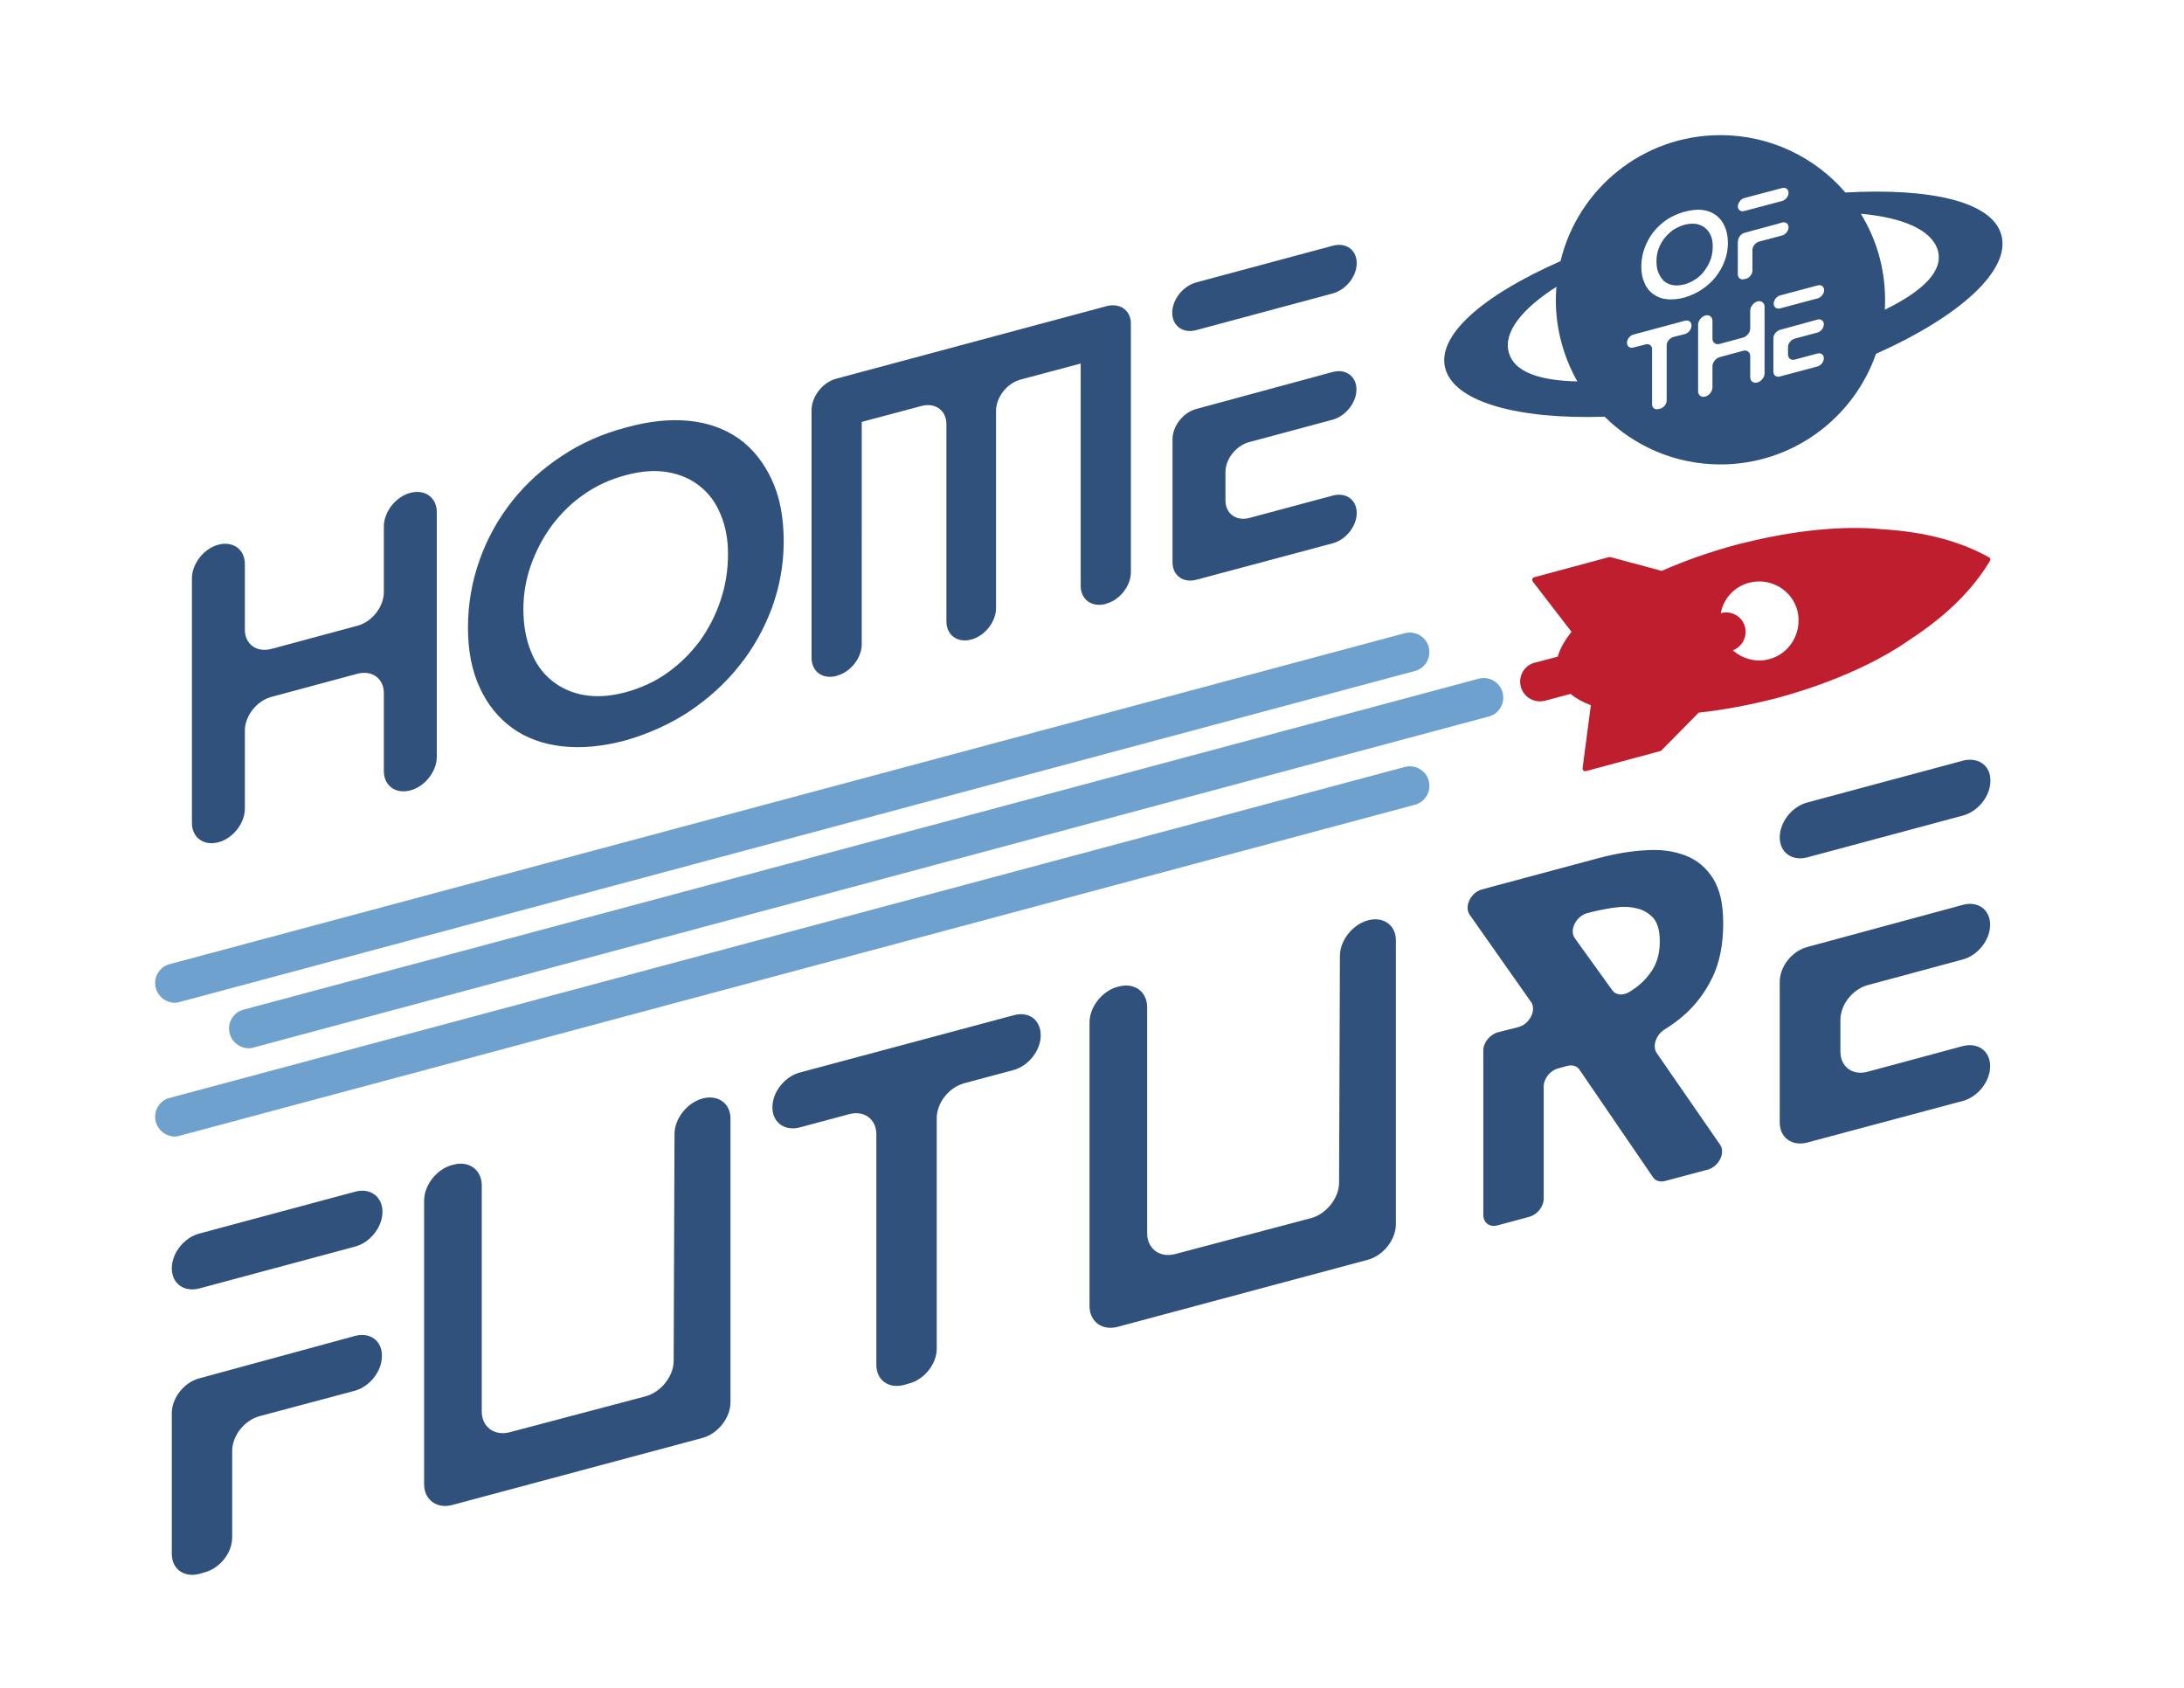 <svg version="1.1" id="Layer_1" xmlns="http://www.w3.org/2000/svg" x="0" y="0" viewBox="0 0 792 612" xml:space="preserve"><style type="text/css">.st0{display:none}.st1{display:inline}.st1,.st5{fill:#30517b}</style><g class="st0"><path class="st1" d="M156.9 187.6c-2.4.6-4.5 2.7-5.4 5h-.1l-8.9 14.2c-1.9 2.6-3.1 5.7-3.1 8.8v23.3l-29.1 7.8c-2.6.7-4.9 2.2-6.9 4.1l-.1.1-10.5 10.8v-51c0-3.2-2.6-5.1-5.8-4.3-2 .5-3.8 2-4.8 3.9L72.9 225l-.1.4c-2 2.6-3.3 5.8-3.3 9v87.4c0 3.2 2.6 5.1 5.8 4.3 2.2-.6 4.2-2.4 5.2-4.5h.2l9.2-14.8.1-.4c1.7-2.5 2.8-5.4 2.8-8.3v-23.3l11.7-3.1 5.8-1.6 29.1-7.8V303c0 3.2 2.6 5.1 5.8 4.3 2.2-.6 4.1-2.4 5.1-4.4l9.1-14.6v-.1c2-2.6 3.2-5.8 3.2-8.9v-87.4c.2-3.3-2.4-5.2-5.7-4.3zm72.2-19.3c-32.2 8.6-58.3 41.7-58.3 73.9s26.1 51.3 58.3 42.7c32.2-8.6 58.3-41.7 58.3-73.9-.1-32.3-26.2-51.4-58.3-42.7zm0 93.2c-19.3 5.2-35-6.3-35-25.6s15.7-39.2 35-44.3c19.3-5.2 35 6.3 35 25.6-.1 19.3-15.7 39.1-35 44.3zm180.6-141.6l-17.5 4.7c-3.9 1-7.3 3.9-9.4 7.3L351.5 176l-32.6-28.5-.1.1c-2.1-1.5-5-2-8.2-1.1l-17.5 4.7c-3.2.9-5.8 4.2-5.8 7.4 0 2.1 1.1 3.6 2.8 4.2l8.9 4.4v87.3c0 6.4 5.2 10.3 11.7 8.5 6.4-1.7 11.7-8.3 11.7-14.8v-62.1l21.2 18.5.1-.1c2.1 1.3 4.8 1.7 7.8.9 2.9-.8 5.6-2.6 7.7-4.9l.1.1 21.4-30.3v59.4l.4-.1c-.2 1-.4 2-.4 3 0 6.4 5.2 10.3 11.7 8.5 6.4-1.7 11.7-8.3 11.7-14.8v-87.4l10.2-10.3-.1-.1c.9-1.3 1.5-2.8 1.5-4.3-.2-3.3-2.8-5.2-6-4.3zm111.7 63.2l-64.1 17.2V177l23.3-6.2c1.7-.5 3.4-1.3 4.9-2.4v.1l9.9-8.3v-.1c1.7-1.5 2.8-3.6 2.8-5.7s-1.1-3.6-2.8-4.2v-.2l-8.3-2.3c-1.8-.7-4-.8-6.4-.2l-23.3 6.2v-23.3l64.1-17.2c3.2-.9 5.8-4.2 5.8-7.4 0-1.8-.8-3.1-2-3.8l.1-.2-13.1-6.2h-.3c-2.1-1.4-4.9-1.8-7.9-1l-75.7 20.3c-3.2.9-5.8 4.2-5.8 7.4 0 2 1 3.5 2.6 4.2l9.1 4.3v87.4c0 6.4 5.2 10.3 11.7 8.5l58.3-15.6c3.1-.8 5.9-2.8 8-5.4h.1l13.1-13.2c1.3-1.4 2.1-3.3 2.1-5.1-.3-3.2-3-5.1-6.2-4.3z"/></g><g class="st0"><path class="st1" d="M162.3 421.4l-13.1-6.2h-.3c-2.1-1.4-4.9-1.8-7.9-1l-75.7 20.3c-3.2.9-5.8 4.2-5.8 7.4 0 2 1 3.5 2.6 4.2l9.1 4.3v87.4c0 6.4 5.2 10.3 11.7 8.5 6.4-1.7 11.7-8.3 11.7-14.8v-35l23.3-6.2c3.1-.8 6-2.8 8.1-5.4l13.1-13.2c1.3-1.4 2.1-3.3 2.1-5.1 0-3.2-2.6-5.1-5.8-4.3l-17.5 4.7-23.3 6.2v-23.3l64.1-17.2c3.2-.9 5.8-4.2 5.8-7.4 0-1.8-.8-3.1-2-3.8l-.2-.1zm320.6-98.9c-1.8.5-3.4 1.7-4.5 3.3l-9.4 15.1-.1.4c-2.1 2.7-3.4 5.9-3.4 9.2v46.6c0 12.9-10.4 26.1-23.3 29.5-12.8 3.4-23.1-4.1-23.3-16.7h.1v-58.6h-.1c0-6.4-5.2-10.3-11.7-8.5-6.4 1.7-11.7 8.3-11.7 14.8v58.6c.2 25.5 21 40.7 46.6 33.8 25.7-6.9 46.6-33.4 46.6-59.1v-64.1c0-3.2-2.6-5.2-5.8-4.3zm-224.1 60c-1.8.5-3.4 1.7-4.5 3.3l-9.4 15.1-.1.4c-2.1 2.7-3.4 5.9-3.4 9.2v46.6c0 12.9-10.4 26.1-23.3 29.5-12.8 3.4-23.1-4.1-23.3-16.7h.1v-58.6h-.1c0-6.4-5.2-10.3-11.7-8.5-6.4 1.7-11.7 8.3-11.7 14.8v58.6c.2 25.5 21 40.7 46.6 33.8 25.7-6.9 46.6-33.4 46.6-59.1v-64.1c0-3.2-2.6-5.1-5.8-4.3zm125-33.3c-.4 0-.9.1-1.3.2l-40.8 10.9-23.3 6.2-40.8 10.9c-3.2.9-5.8 4.2-5.8 7.4 0 1.8.8 3.1 2 3.8l-.1.2 14.9 7.2h.5c1.7.6 3.8.6 6 0l23.3-6.2v87.4c0 3.2 2.6 5.1 5.8 4.3 1.7-.5 3.3-1.6 4.3-3.1l11.8-18.9.1-.6c.7-1.7 1.2-3.6 1.2-5.4v-69.9l23.3-6.2c3.4-.9 6.5-3.2 8.7-6.2l11.5-11.5c.5-.4 1-.9 1.5-1.5l.1-.1c1-1.3 1.6-2.9 1.6-4.5 0-2.7-2-4.5-4.5-4.4zm208.1 51.6l-21-36.2c10.8-8.8 18.2-22.3 18.2-35.6 0-19.3-15.7-30.8-35-25.6l-52.4 14.1c-3.2.9-5.8 4.2-5.8 7.4 0 2.2 1.3 3.8 3.1 4.3l8.5 4.2v87.4c0 6.4 5.2 10.3 11.7 8.5 6.4-1.7 11.7-8.3 11.7-14.8V333l23.3-6.2c6.4-1.7 11.7 2.1 11.7 8.5s-5.2 13.1-11.7 14.8c-3.7 1-6.9 3.5-9.1 6.8l-.3.4v.1l-6.8 10.9c-.8 1.2-1.3 2.6-1.3 4 0 .4 0 .8.1 1.2.6 2.5 2.9 3.8 5.7 3.1l4.2-1.1 20.4 34.9c2 3.2 5.8 4.7 10.3 3.5l9.4-2.5.1-.3c3.2-.9 5.7-4.2 5.7-7.3 0-1.3-.3-2.2-.7-3zm106.9-43l-64 17.2v-23.3l23.3-6.2c1.7-.5 3.4-1.3 4.9-2.4v.1l9.9-8.3v-.1c1.6-1.5 2.8-3.6 2.8-5.7s-1.1-3.6-2.8-4.2v-.2l-8.3-2.3c-1.8-.7-4-.8-6.4-.2l-23.3 6.2v-23.3l64.1-17.2c3.2-.9 5.8-4.2 5.8-7.4 0-1.8-.8-3.1-2-3.8l.1-.2-13.1-6.2h-.3c-2.1-1.4-4.9-1.8-7.9-1l-75.7 20.3c-3.2.9-5.8 4.2-5.8 7.4 0 2 1 3.5 2.6 4.2l9.1 4.3v87.4c0 6.4 5.2 10.3 11.7 8.5l58.3-15.6c3.1-.8 5.9-2.8 8-5.4h.1l13.1-13.2c1.3-1.4 2.1-3.3 2.1-5.1-.4-3.2-3-5.1-6.3-4.3z"/></g><g class="st0"><path class="st1" d="M735.2 101.3c-3.5-12-25.8-16.9-56.5-15.2-11-12.8-27.2-20.9-45.3-20.9-28.2 0-51.7 19.5-58 45.7-28.2 12.4-45.3 27.1-41.7 39.2 3.6 12 26.5 18.2 57.7 17.2 10.8 10.7 25.6 17.3 42 17.3 26.1 0 48.3-16.8 56.4-40.1 30.6-13.5 49.2-30.4 45.4-43.2zm-178.5 43c-2.2-7.3 4.5-15.9 17.2-24-.1 1.6-.2 3.2-.2 4.8 0 10.7 2.9 20.8 7.8 29.5-13.7-.3-22.8-3.4-24.8-10.3zm79.8-52.5l18.5-5c.7-.2 1.4-.1 1.9.2h.1l3.2 1.5c.3.2.5.5.5.9 0 .8-.6 1.6-1.4 1.8l-15.7 4.2v5.7l5.7-1.5 4.3-1.1c.8-.2 1.4.3 1.4 1 0 .4-.2.9-.5 1.2l-3.2 3.2c-.5.6-1.2 1.1-2 1.3l-5.7 1.5v8.5c0 1.6-1.3 3.2-2.8 3.6-1.6.4-2.8-.5-2.8-2.1v-21l-2.2-1.1c-.4-.2-.6-.5-.6-1-.1-.8.5-1.6 1.3-1.8zm-16.3 4.4c7.9-2.1 14.2 2.6 14.2 10.4 0 7.9-6.4 16-14.2 18.1-7.9 2.1-14.2-2.6-14.2-10.4-.1-7.9 6.3-16 14.2-18.1zm-.2 36c-.1.2-.2.3-.4.4l-2.8 2.9c-.5.7-1.3 1.3-2.1 1.5l-5.8 1.5v17.3c0 .4-.1.9-.3 1.3v.2l-2.9 4.7c-.3.4-.6.7-1.1.8-.8.2-1.4-.3-1.4-1.1v-21.6l-5.8 1.5c-.5.1-1 .1-1.5 0h-.1l-3.7-1.8c-.3-.2-.5-.5-.5-1 0-.8.6-1.6 1.4-1.8l10.1-2.7 5.8-1.5 10.1-2.7h.3c.6 0 1.1.4 1.1 1.1 0 .3-.2.7-.4 1zm24.9 14c0 .8-.3 1.5-.8 2.2l-2.3 3.6c-.2.5-.7 1-1.3 1.1-.8.2-1.4-.3-1.4-1.1v-10l-7.2 1.9-1.4.4-2.9.8v5.8c0 .7-.3 1.4-.7 2v.1l-2.3 3.7c-.2.5-.7 1-1.3 1.1-.8.2-1.4-.3-1.4-1.1v-21.6c0-.8.3-1.6.8-2.2v-.1l2.3-3.7c.3-.5.7-.8 1.2-1 .8-.2 1.4.3 1.4 1.1v12.6l2.6-2.7c.5-.5 1.1-.8 1.7-1l7.2-1.9v-5.8c0-.8.3-1.5.8-2.2l2.2-3.5c.2-.6.7-1.1 1.3-1.2.8-.2 1.4.3 1.4 1.1v21.6zm16.8-16.1c.6-.2 1.1-.1 1.6.1l2.1.6v.1c.4.1.7.5.7 1s-.3 1-.7 1.4l-2.4 2.1c-.4.3-.8.5-1.2.6l-5.8 1.5v5.8l15.8-4.2c.8-.2 1.4.3 1.4 1.1 0 .4-.2.9-.5 1.3l-3.2 3.3c-.5.6-1.2 1.1-2 1.3l-14.4 3.9c-1.6.4-2.9-.5-2.9-2.1V126l-2.2-1.1c-.4-.2-.6-.5-.6-1 0-.8.6-1.6 1.4-1.8l18.7-5c.8-.2 1.4-.1 2 .2h.1l3.2 1.5c.3.2.5.5.5 1 0 .8-.6 1.6-1.4 1.8l-15.8 4.2v5.8l5.6-1.5zm31.4-1.5c.1-1.2.1-2.4.1-3.6 0-11.4-3.2-22.1-8.8-31.2 15.4 1.4 25.7 5.9 27.9 13.2 2.2 7.5-5.4 14.8-19.2 21.6z"/><path class="st1" d="M620.2 119c4.7-1.3 8.5-6.1 8.5-10.8 0-4.7-3.8-7.5-8.5-6.3-4.7 1.3-8.5 6.1-8.5 10.8-.1 4.8 3.8 7.6 8.5 6.3z"/></g><path d="M721.5 202.2s-.1-.1-.2-.1c-10.5-5.9-23.5-9.3-38.8-10.2-14.1-1.4-31.8.4-49.9 4.9-1.4.3-2.4.6-2.8.7h-.1c-9.6 2.6-18.7 5.8-27.1 9.5l-18.6-5h-.5l-27.1 7.3c-.3.1-.6.3-.7.6s0 .6.1.9l14.1 18.3c-2.5 3.1-4.2 6.1-5 9l-8.4 2.2c-3.8 1-6 4.9-5 8.7.9 3.2 3.7 5.3 6.9 5.3.6 0 1.2-.1 1.8-.2l9.3-2.5c2 1.6 4.4 3 7.4 4.1l-3 22.9c0 .3.1.6.3.8.2.2.6.3.9.2l27.1-7.3c.2 0 .3-.1.4-.3l13.4-13.6c9.2-1 18.7-2.8 28.4-5.3 0 0 1.2-.3 3.2-.9 17.8-5.1 33.9-12.4 45.3-20.5 12.9-8.4 22.6-18 28.7-28.3.1-.2.2-.4.2-.6 0-.1-.1-.4-.3-.6zM641.6 239c-4.8 1.3-9.7-.1-13.2-3.2 3.4-1.3 5.3-4.9 4.4-8.5-1-3.8-4.9-6-8.7-5h-.1c1-5.2 4.9-9.6 10.3-11 7.6-2 15.5 2.5 17.5 10.1 1.9 7.7-2.6 15.6-10.2 17.6z" fill="#be1e2d"/><path d="M90.2 380.1c-3.1 0-6-2.1-6.9-5.3-1-3.8 1.2-7.7 5-8.7l447.9-120c3.8-1 7.7 1.2 8.7 5 1 3.8-1.2 7.7-5 8.7L92 379.8c-.5.2-1.2.3-1.8.3zm-26.8-16.5c-3.1 0-6-2.1-6.9-5.3-1-3.8 1.2-7.7 5-8.7l447.9-120c3.8-1 7.7 1.2 8.7 5 1 3.8-1.2 7.7-5 8.7l-447.9 120c-.6.2-1.2.3-1.8.3zm0 48.5c-3.1 0-6-2.1-6.9-5.3-1-3.8 1.2-7.7 5-8.7l447.9-120c3.8-1 7.7 1.2 8.7 5s-1.2 7.7-5 8.7l-447.9 120c-.6.2-1.2.3-1.8.3z" fill="#6fa1ce"/><path class="st5" d="M148.8 178.7c-5.3 1.4-9.6 6.9-9.6 12.2v23.8c0 5.3-4.3 10.8-9.6 12.2l-31.2 8.4c-5.3 1.4-9.6-1.7-9.6-7v-23.8c0-5.3-4.3-8.4-9.6-7-5.3 1.4-9.6 6.9-9.6 12.2v88.7c0 5.3 4.3 8.4 9.6 7 5.3-1.4 9.6-6.9 9.6-12.2v-28.3c0-5.3 4.3-10.8 9.6-12.2l31.2-8.4c5.3-1.4 9.6 1.7 9.6 7v28.3c0 5.3 4.3 8.4 9.6 7s9.6-6.9 9.6-12.2v-88.7c0-5.3-4.3-8.4-9.6-7zM268 159.1c-5.1-3.6-11.1-5.8-18.1-6.5-7-.7-14.7.1-23.2 2.5-8.3 2.2-16 5.6-22.9 10.2-7 4.6-13 10-18 16.3-5 6.3-9 13.4-11.8 21.2-2.8 7.8-4.3 16.1-4.3 24.7 0 8.4 1.4 15.7 4.3 21.9 2.8 6.1 6.8 11 11.8 14.6 5 3.6 11 5.8 18 6.6 7 .8 14.6.1 22.9-2.1 8.4-2.4 16.2-5.9 23.2-10.5 7-4.7 13.1-10.2 18.1-16.5 5.1-6.3 9-13.3 11.9-21 2.8-7.7 4.3-15.7 4.3-24.2 0-8.6-1.4-16.1-4.3-22.3-2.9-6.3-6.9-11.3-11.9-14.9zm-6.7 58.6c-1.8 5.4-4.3 10.2-7.5 14.7-3.3 4.4-7.2 8.3-11.7 11.5-4.6 3.3-9.7 5.6-15.2 7.1-5.6 1.5-10.6 1.8-15.2 1-4.5-.8-8.4-2.6-11.7-5.3-3.3-2.7-5.8-6.2-7.5-10.6-1.8-4.4-2.7-9.5-2.7-15.3 0-5.4.9-10.6 2.7-15.8 1.8-5.1 4.3-9.9 7.5-14.3 3.3-4.4 7.1-8.2 11.7-11.4 4.5-3.2 9.6-5.5 15.2-7s10.7-1.9 15.2-1.1c4.6.8 8.5 2.5 11.7 5.1 3.3 2.6 5.8 6 7.5 10.2 1.8 4.2 2.7 9 2.7 14.4 0 5.9-.9 11.5-2.7 16.8zm140-106.7l-98 26.3c-5 1.3-9 6.5-9 11.4v89.8c0 5 4 7.9 9 6.6l.2-.1c5-1.3 9-6.5 9-11.4V153l.3-.1 21.4-5.7c5-1.3 9 1.6 9 6.6v71.5c0 5 4 7.9 9 6.6 5-1.3 9-6.5 9-11.4V149c0-5 4-10.1 9-11.4l21.4-5.7.3-.1v80.6c0 5 4 7.9 9 6.6l.2-.1c5-1.3 9-6.5 9-11.4v-89.8c.2-5-3.8-8-8.8-6.7zm82-21.9l-49.5 13.3c-4.8 1.3-8.7 6.2-8.7 11s3.9 7.6 8.7 6.3l49.5-13.3c4.8-1.3 8.7-6.2 8.7-11s-3.9-7.6-8.7-6.3zM453 160.3l30.2-8.1c4.8-1.3 8.7-6.2 8.7-11s-3.9-7.6-8.7-6.3l-49.4 13.4c-4.8 1.3-8.6 6.2-8.6 11v44.6c0 4.8 3.9 7.6 8.7 6.3l49.4-13.2c4.8-1.3 8.7-6.2 8.7-11s-3.9-7.6-8.7-6.3l-30.2 8.1c-4.8 1.3-8.7-1.6-8.7-6.3v-10.1c-.1-4.9 3.8-9.8 8.6-11.1zM128.7 484.4l-7.3 2-49.2 13.4c-5.5 1.5-9.9 7.1-9.9 12.6v51c0 5.5 4.4 8.7 9.9 7.3l2.1-.6c5.5-1.5 9.9-7.1 9.9-12.6v-31.4c0-5.5 4.4-11.1 9.9-12.6l34.5-9.2c5.5-1.5 9.9-7.1 9.9-12.6.1-5.5-4.3-8.8-9.8-7.3zm.1-52.3l-56.6 15.2c-5.5 1.5-9.9 7.1-9.9 12.6s4.4 8.7 9.9 7.3l56.6-15.2c5.5-1.5 9.9-7.1 9.9-12.6s-4.4-8.8-9.9-7.3zm126-33.8c-5.6 1.5-10.2 7.3-10.2 12.9l-.3 82.2c0 5.6-4.6 11.4-10.2 12.9l-49.2 13c-5.6 1.5-10.2-1.9-10.2-7.5v-82c0-5.6-4.6-9-10.2-7.5l-.5.1c-5.6 1.5-10.2 7.3-10.2 12.9v102.9c0 5.6 4.6 9 10.2 7.5l90.7-24.3c5.6-1.5 10.2-7.3 10.2-12.9V405.8c.1-5.7-4.5-9-10.1-7.5zm112.9-30.2L290 388.9c-5.5 1.5-9.9 7.1-9.9 12.6s4.4 8.7 9.9 7.3l17.9-4.8c5.5-1.5 9.9 1.8 9.9 7.3v83.6c0 5.5 4.4 8.7 9.9 7.3l2.1-.6c5.5-1.5 9.9-7.1 9.9-12.6v-83.6c0-5.5 4.4-11.1 9.9-12.6l17.9-4.8c5.5-1.5 9.9-7.1 9.9-12.6s-4.2-8.8-9.7-7.3zm128.4-34.4c-5.6 1.5-10.2 7.3-10.2 12.9l-.3 82.2c0 5.6-4.6 11.4-10.2 12.9l-49.2 13c-5.6 1.5-10.2-1.9-10.2-7.5v-82c0-5.6-4.6-9-10.2-7.5l-.5.1c-5.6 1.5-10.2 7.3-10.2 12.9v102.9c0 5.6 4.6 9 10.2 7.5l90.7-24.3c5.6-1.5 10.2-7.3 10.2-12.9V341.1c.1-5.6-4.5-8.9-10.1-7.4zm107.5 39.6c2.3-1.4 4.5-3 6.5-4.7 4.5-3.8 8.1-8.5 10.8-14 2.7-5.5 4-12.1 4-19.9 0-6.9-1.2-12.2-3.7-16.2-2.5-3.9-5.8-6.7-10-8.3-4.2-1.6-9-2.3-14.5-1.9-5.5.3-11.2 1.3-17.2 2.9l-42.1 11.3c-4 1.1-6.5 6.1-4.5 9.1l22.3 31.7c2.1 2.9-.5 8-4.5 9.1l-7.5 1.9c-2.9.8-5.3 3.7-5.3 6.6v59.6c0 2.9 2.3 4.6 5.2 3.8l11.5-3.1c2.9-.8 5.2-3.7 5.2-6.6V394c0-2.9 2.3-5.8 5.2-6.6l3.3-.9c1.9-.5 3.6 0 4.5 1.4l26.6 38.9c.9 1.4 2.6 1.9 4.5 1.4l15.4-4.1c4-1.1 6.5-6.1 4.5-9l-23.1-33.4c-1.5-2.5-.2-6.4 2.9-8.4zm-4.4-21.6c-1.8 2.8-4.1 5.2-7 7.1-.4.3-.8.5-1.2.8-2.4 1.5-5 1.3-6.3-.5l-13.6-18.9c-2.1-2.9.4-8 4.5-9.1 2.9-.8 5.9-1.4 9.1-1.9 3.1-.5 6-.5 8.5.1 2.6.5 4.6 1.7 6.3 3.5 1.6 1.8 2.4 4.7 2.4 8.5 0 4.1-.9 7.6-2.7 10.4zm78.1 5.5l34.5-9.3c5.5-1.5 9.9-7.1 9.9-12.6s-4.5-8.7-9.9-7.2l-56.5 15.3c-5.5 1.5-9.9 7.1-9.9 12.6v51c0 5.5 4.4 8.7 9.9 7.3l56.5-15.1c5.5-1.5 9.9-7.1 9.9-12.6s-4.4-8.7-9.9-7.3l-34.5 9.3c-5.5 1.5-9.9-1.8-9.9-7.3v-11.5c0-5.5 4.4-11.1 9.9-12.6zm34.6-81.4L655.3 291c-5.5 1.5-9.9 7.1-9.9 12.6s4.4 8.7 9.9 7.3l56.6-15.2c5.5-1.5 9.9-7.1 9.9-12.6.1-5.5-4.4-8.7-9.9-7.3zM603.5 102c.9.7 2 1.2 3.2 1.4 1.2.2 2.6.1 4.2-.3 1.5-.4 2.9-1.1 4.2-2 1.3-.9 2.3-1.9 3.2-3.2.9-1.2 1.6-2.6 2.1-4 .5-1.5.7-3 .7-4.6 0-1.5-.2-2.8-.7-3.9-.5-1.1-1.2-2.1-2.1-2.8-.9-.7-2-1.2-3.2-1.4-1.3-.2-2.6-.1-4.2.3-1.5.4-2.9 1.1-4.2 1.9-1.2.9-2.3 1.9-3.2 3.1-.9 1.2-1.6 2.5-2.1 3.9s-.7 2.9-.7 4.3c0 1.6.2 3 .7 4.2.6 1.4 1.3 2.3 2.1 3.1z"/><path class="st5" d="M725.7 85c-3.5-12-25.8-16.9-56.5-15.2C658.3 57.1 642 49 623.9 49c-28.2 0-51.7 19.5-58 45.7-28.2 12.4-45.3 27.1-41.7 39.2 3.6 12 26.5 18.2 57.7 17.2 10.8 10.7 25.6 17.3 42 17.3 26.1 0 48.3-16.8 56.4-40.1 30.5-13.6 49.2-30.5 45.4-43.3zm-178.5 43c-2.2-7.3 4.5-15.9 17.2-24-.1 1.6-.2 3.2-.2 4.8 0 10.7 2.9 20.8 7.8 29.5-13.7-.3-22.8-3.4-24.8-10.3zm85.4-56.2l13.6-3.6c1.3-.4 2.4.4 2.4 1.7s-1.1 2.7-2.4 3l-13.6 3.6c-1.3.4-2.4-.4-2.4-1.7.1-1.3 1.1-2.7 2.4-3zm-2.3 15.6c0-1.3 1.1-2.7 2.4-3l11.8-3.2 1.7-.5c1.3-.4 2.4.4 2.4 1.7s-1.1 2.7-2.4 3l-8.3 2.2c-1.3.4-2.4 1.7-2.4 3v7.5c0 1.3-1.1 2.7-2.4 3l-.5.1c-1.3.4-2.4-.4-2.4-1.7V87.4zm-33.9 2.5c.8-2.1 1.9-4.1 3.2-5.8 1.4-1.7 3-3.2 4.9-4.5 1.9-1.2 4-2.2 6.3-2.8 2.3-.6 4.4-.9 6.3-.7 1.9.2 3.6.8 5 1.8s2.5 2.3 3.3 4.1c.8 1.7 1.2 3.7 1.2 6.1 0 2.3-.4 4.5-1.2 6.6-.8 2.1-1.9 4-3.3 5.8-1.4 1.7-3 3.2-5 4.5-1.9 1.3-4 2.2-6.3 2.9-2.3.6-4.4.8-6.3.6-1.9-.2-3.5-.8-4.9-1.8-1.4-1-2.5-2.3-3.2-4-.8-1.7-1.2-3.7-1.2-6 0-2.4.4-4.6 1.2-6.8zm14.7 31.2l-4.3 1.1c-1.3.4-2.4 1.7-2.4 3v20c0 1.3-1.1 2.7-2.4 3l-.5.1c-1.3.4-2.4-.4-2.4-1.7v-20c0-1.3-1.1-2.1-2.4-1.7l-4.3 1.1c-1.3.4-2.4-.4-2.4-1.7s1.1-2.7 2.4-3l18.6-5c1.3-.4 2.4.4 2.4 1.7s-1 2.7-2.3 3.1zm28.8 14.3c0 1.4-1.2 2.9-2.6 3.3-1.4.4-2.6-.5-2.6-1.9v-7.7c0-1.4-1.2-2.3-2.6-1.9l-8.5 2.3c-1.4.4-2.6 1.9-2.6 3.3v7.7c0 1.4-1.2 2.9-2.6 3.3-1.4.4-2.6-.5-2.6-1.9v-24.2c0-1.4 1.2-2.9 2.6-3.3 1.4-.4 2.6.5 2.6 1.9v6.5c0 1.4 1.2 2.3 2.6 1.9l8.5-2.3c1.4-.4 2.6-1.9 2.6-3.3v-6.5c0-1.4 1.2-2.9 2.6-3.3 1.4-.4 2.6.5 2.6 1.9v24.2zm10.9-5l8.2-2.2c1.3-.4 2.4.4 2.4 1.7 0 1.3-1.1 2.7-2.4 3l-13.5 3.6c-1.3.4-2.4-.4-2.4-1.7v-12.2c0-1.3 1.1-2.6 2.4-3l13.5-3.7c1.3-.4 2.4.4 2.4 1.7 0 1.3-1.1 2.7-2.4 3l-8.2 2.2c-1.3.4-2.4 1.7-2.4 3v2.8c.1 1.4 1.1 2.1 2.4 1.8zm10.7-25.2c0 1.3-1.1 2.7-2.4 3l-13.5 3.6c-1.3.4-2.4-.4-2.4-1.7 0-1.3 1.1-2.7 2.4-3l13.5-3.6c1.3-.4 2.4.4 2.4 1.7zm22 7.1c.1-1.2.1-2.4.1-3.6 0-11.4-3.2-22.1-8.8-31.2 15.4 1.4 25.7 5.9 27.9 13.2 2.2 7.5-5.3 14.8-19.2 21.6z"/></svg>